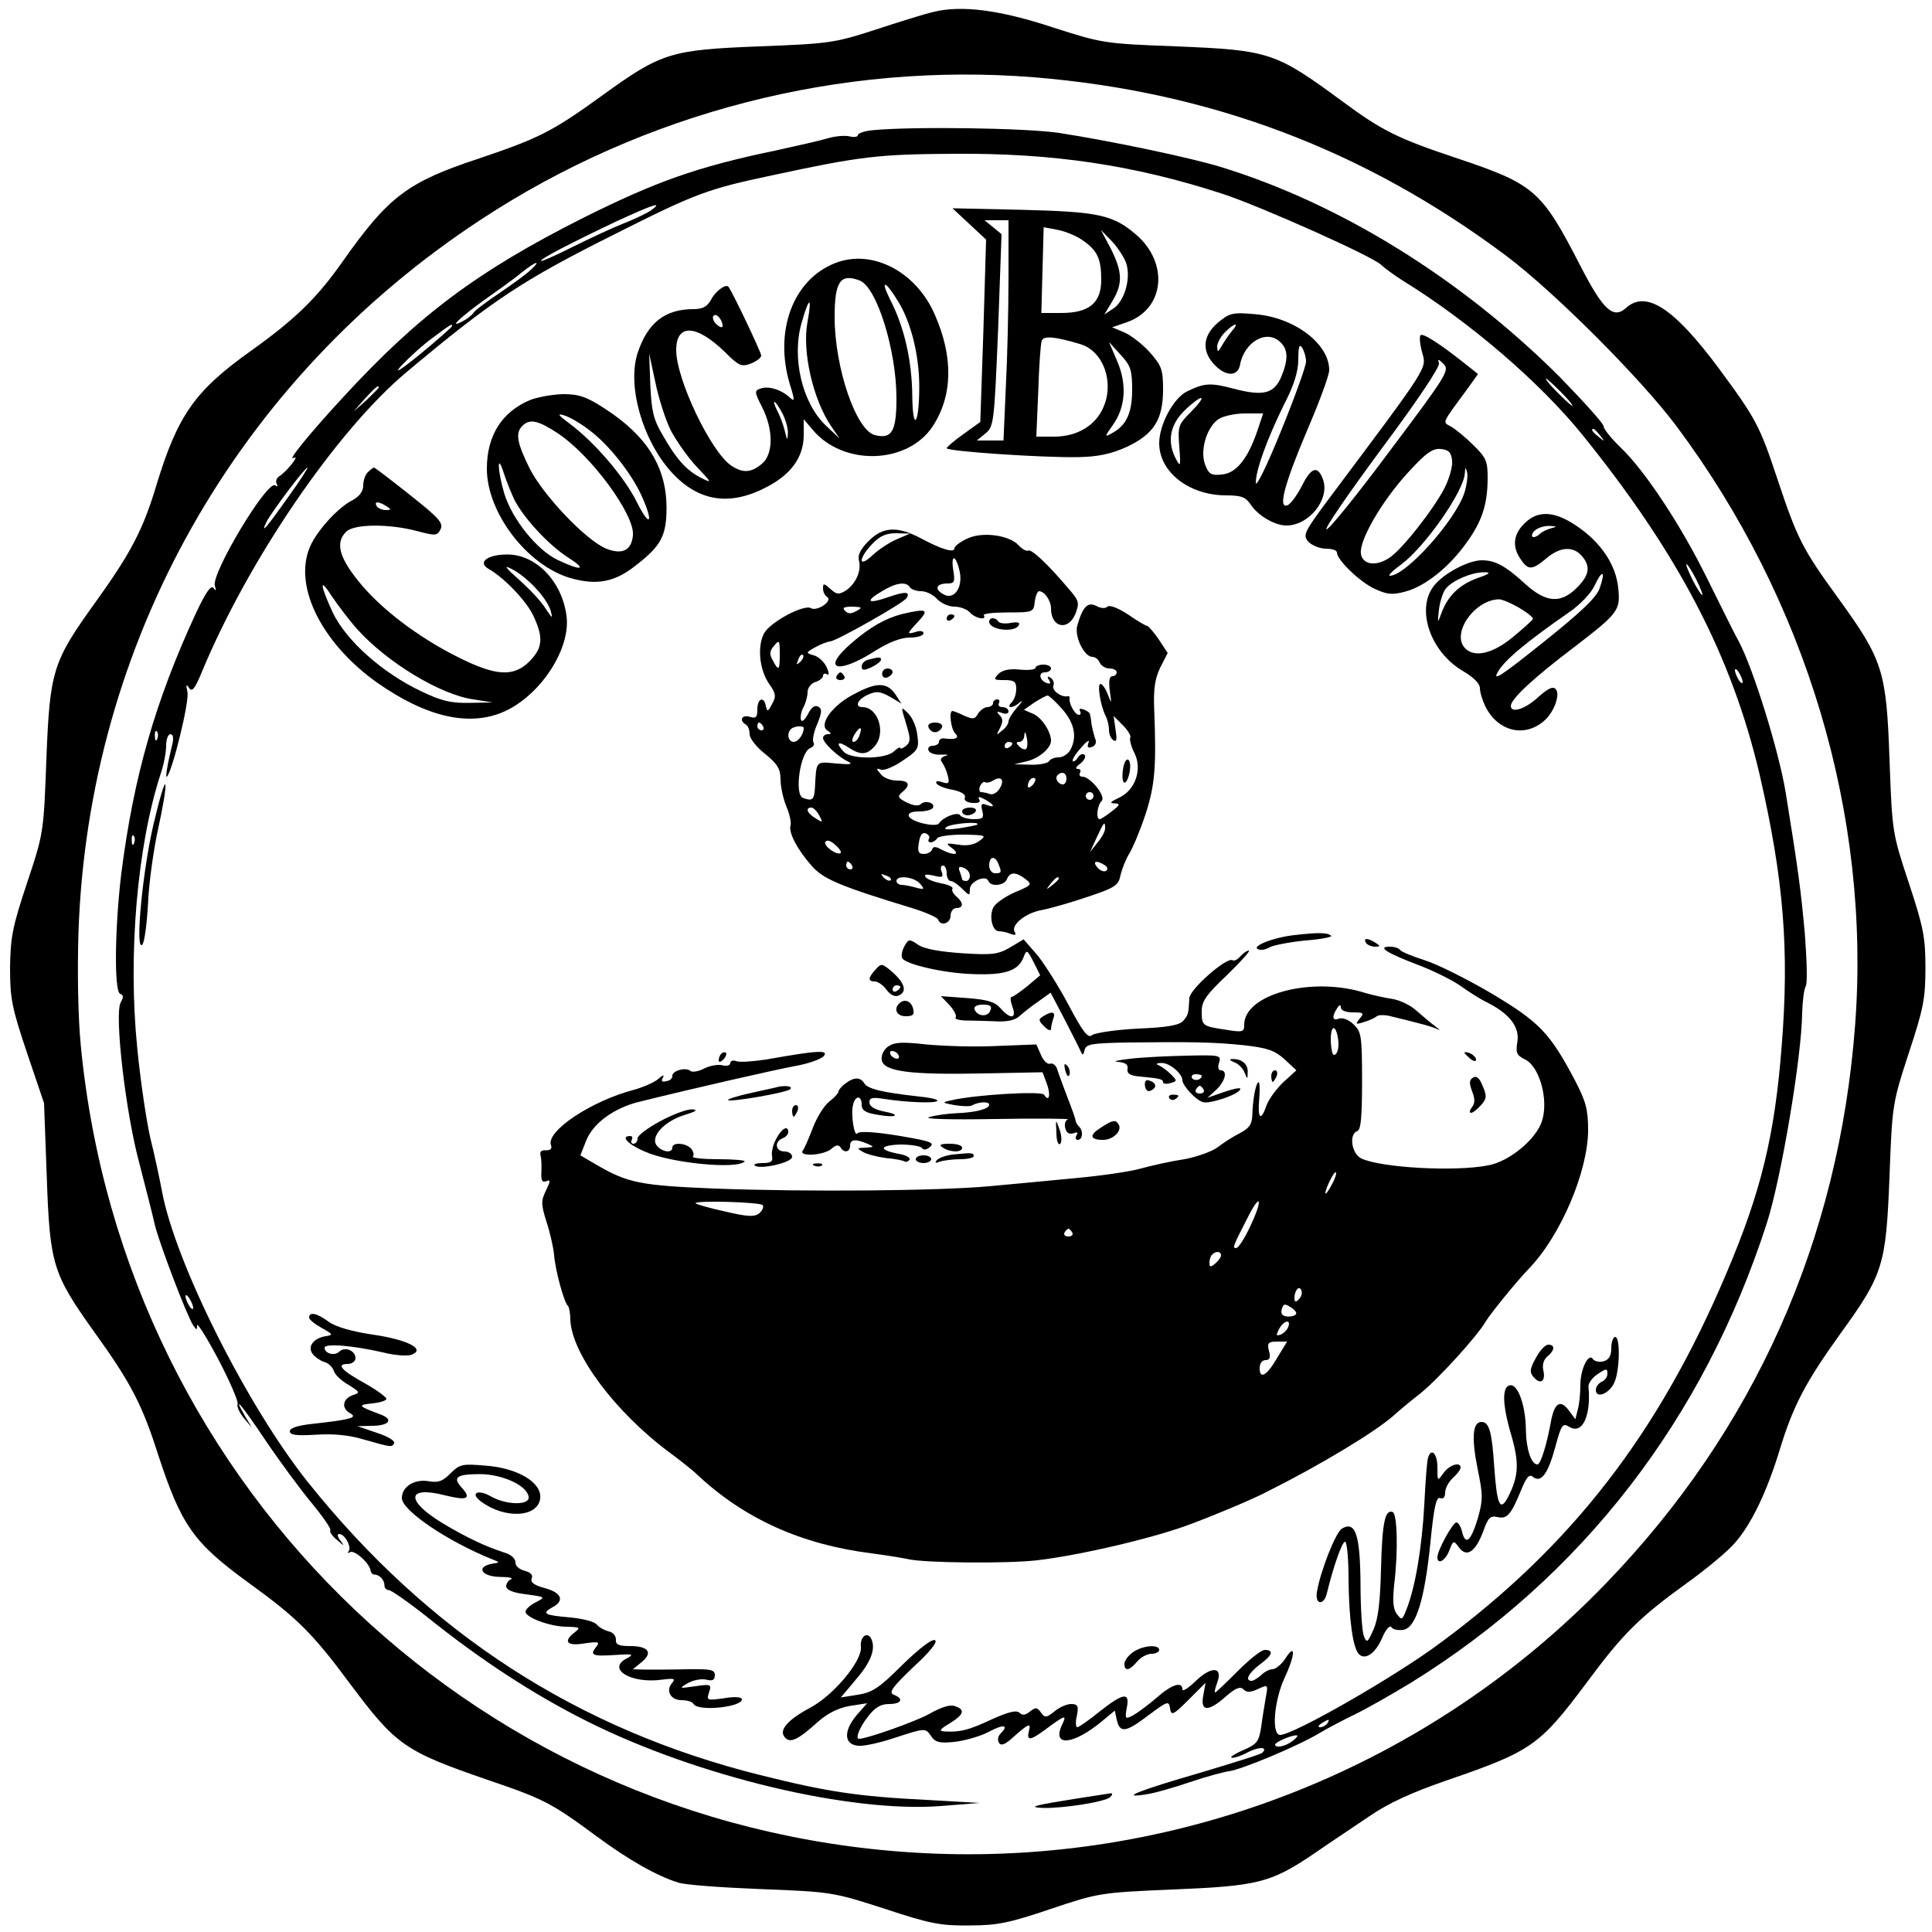 <?xml version="1.0" standalone="no"?>
<!DOCTYPE svg PUBLIC "-//W3C//DTD SVG 20010904//EN"
 "http://www.w3.org/TR/2001/REC-SVG-20010904/DTD/svg10.dtd">
<svg version="1.0" xmlns="http://www.w3.org/2000/svg"
 width="500pt" height="500pt" viewBox="0 0 500 500"
 preserveAspectRatio="xMidYMid meet">
<g transform="translate(0,500) scale(0.1,-0.1)"
fill="#000000" stroke="none">
<path d="M2415 4969 c-22 -5 -89 -26 -150 -46 -105 -34 -118 -36 -300 -43
-229 -9 -253 -16 -405 -126 -131 -95 -166 -112 -320 -164 -185 -61 -234 -98
-352 -265 -68 -97 -125 -152 -240 -234 -143 -102 -188 -165 -243 -346 -35
-117 -67 -177 -159 -305 -110 -153 -117 -176 -126 -405 -7 -189 -7 -191 -50
-320 -38 -114 -43 -141 -44 -220 0 -80 5 -104 44 -220 l44 -130 7 -190 c8
-229 15 -251 125 -405 92 -128 122 -185 163 -314 60 -183 91 -228 234 -332
126 -91 166 -131 261 -259 121 -162 142 -177 360 -252 144 -49 163 -59 281
-146 81 -60 155 -102 210 -119 16 -6 113 -13 215 -17 182 -7 187 -8 320 -51
118 -39 145 -44 220 -43 72 0 104 7 210 43 123 41 127 42 315 50 219 9 253 17
363 91 39 27 105 71 145 98 51 35 110 62 203 94 218 75 239 90 360 252 95 128
135 168 261 259 50 36 105 82 122 102 43 48 83 132 116 239 35 116 67 177 159
305 110 152 117 176 126 405 7 188 8 191 50 320 38 115 43 141 43 220 0 79 -5
105 -43 220 -43 130 -43 131 -50 320 -8 229 -17 257 -132 416 -93 128 -106
153 -158 309 -46 139 -56 157 -152 287 -116 156 -188 203 -240 156 -33 -30
-60 -4 -118 109 -101 196 -118 211 -321 279 -150 50 -193 71 -294 146 -174
128 -189 133 -430 143 -187 7 -192 8 -320 49 -139 46 -238 58 -310 40z m261
-169 c455 -37 856 -188 1222 -462 124 -93 347 -316 440 -440 337 -451 504
-1008 463 -1551 -42 -557 -261 -1048 -646 -1446 -454 -470 -1088 -724 -1740
-698 -1158 47 -2095 935 -2206 2092 -7 71 -9 190 -6 290 25 752 410 1433 1042
1847 423 278 930 408 1431 368z"/>
<path d="M2258 4663 c-21 -2 -38 -8 -38 -13 0 -4 -9 -6 -21 -3 -11 3 -37 1
-57 -5 -20 -6 -82 -20 -137 -32 -202 -42 -310 -81 -496 -174 -274 -138 -426
-252 -621 -464 -86 -93 -147 -168 -128 -157 18 10 -18 -36 -38 -48 -7 -5 -9
-13 -6 -19 4 -7 2 -8 -4 -4 -21 13 -166 -229 -156 -260 4 -13 3 -15 -3 -6 -7
9 -20 -10 -46 -65 -105 -227 -161 -422 -193 -673 -17 -140 -19 -307 -3 -312 9
-3 9 -9 1 -23 -16 -32 13 -285 49 -417 16 -62 34 -132 39 -155 10 -45 83 -237
100 -263 9 -13 10 -13 10 0 0 8 25 -31 55 -88 30 -57 52 -109 50 -115 -3 -7 5
-23 16 -37 l21 -25 -16 27 c-38 65 -11 33 50 -58 37 -55 91 -128 120 -163 29
-35 51 -67 49 -71 -3 -4 5 -16 18 -26 18 -16 19 -16 8 -1 -8 10 -9 17 -3 17
15 0 33 -35 24 -45 -4 -5 -2 -5 4 -2 11 7 52 -30 53 -48 1 -5 5 -10 10 -10 13
0 26 -14 26 -28 0 -7 5 -12 11 -12 6 0 52 -32 101 -71 137 -110 275 -200 413
-269 286 -143 680 -237 915 -219 l100 8 -140 8 c-176 9 -255 21 -427 64 -474
118 -859 368 -1171 758 -158 198 -344 569 -378 754 -6 32 -19 93 -30 137 -10
44 -26 150 -34 235 -24 239 0 522 61 708 8 23 14 56 14 72 0 17 5 30 11 30 7
0 9 -10 5 -26 -12 -48 -19 -89 -14 -84 14 14 59 196 53 219 -4 19 -3 22 4 11
8 -12 15 -3 33 40 119 288 348 624 529 776 223 187 300 238 540 358 210 106
241 117 406 152 228 49 274 55 473 56 255 2 464 -29 692 -103 99 -32 396 -165
413 -185 6 -6 30 -24 55 -40 172 -106 354 -262 465 -399 249 -308 387 -573
459 -880 62 -270 77 -451 57 -702 -18 -233 -54 -379 -143 -588 -175 -414 -400
-705 -738 -955 -117 -88 -383 -240 -417 -240 -23 0 -16 89 12 149 28 60 28 91
1 48 -10 -15 -25 -27 -33 -27 -8 0 -21 -7 -29 -15 -9 -8 -20 -15 -25 -15 -18
0 -8 20 21 42 33 24 38 38 13 38 -9 0 -40 -25 -70 -55 -30 -30 -56 -55 -58
-55 -3 0 0 11 5 25 16 42 -15 44 -56 4 -19 -18 -34 -28 -34 -21 0 22 -29 12
-67 -22 -21 -18 -48 -38 -60 -45 -21 -11 -22 -10 -17 19 9 42 -9 39 -71 -10
-27 -22 -53 -40 -57 -40 -4 0 -5 14 -1 30 5 25 2 30 -15 30 -11 0 -30 -8 -43
-19 -21 -17 -25 -17 -35 -3 -10 14 -14 14 -28 3 -12 -10 -20 -11 -27 -4 -8 8
-29 3 -73 -17 -60 -28 -81 -33 -121 -31 -16 1 -14 5 13 21 37 23 41 36 12 45
-12 4 -36 -4 -64 -20 -33 -19 -162 -65 -183 -65 -10 0 1 29 23 57 18 24 33 33
55 33 32 0 39 14 12 24 -14 6 -4 19 50 71 44 40 64 66 57 70 -7 5 -41 -21 -84
-63 -60 -60 -78 -72 -116 -78 l-44 -7 37 44 c40 46 53 79 43 105 -9 24 -31 10
-28 -18 4 -36 -71 -126 -132 -158 -58 -31 -81 -58 -65 -76 14 -17 35 -6 87 41
24 21 52 35 81 40 l45 7 -28 -32 c-33 -40 -32 -74 4 -78 14 -2 59 8 100 22 74
24 75 24 89 4 11 -17 22 -20 61 -16 26 3 66 14 89 26 39 21 53 18 30 -5 -6 -6
-8 -16 -4 -23 5 -8 13 -6 29 7 48 43 55 46 49 24 -7 -27 3 -26 41 2 54 40 58
41 44 12 -26 -57 31 -51 107 13 l30 25 5 -23 c8 -36 23 -34 81 10 51 38 54 39
57 19 3 -20 8 -18 48 22 l44 44 -6 -33 c-8 -42 13 -43 59 -2 25 22 37 26 45
18 9 -9 18 -8 38 1 26 12 26 11 20 -21 -3 -18 -9 -53 -12 -77 -6 -39 -11 -45
-48 -61 -23 -10 -35 -19 -28 -19 7 -1 27 6 43 15 28 14 51 13 36 -2 -3 -4 -75
-26 -158 -51 -159 -46 -216 -68 -144 -57 22 3 74 18 115 32 41 14 86 26 100
28 33 4 183 67 235 99 22 13 64 35 93 49 29 14 94 51 145 82 440 273 756 680
920 1190 37 116 90 430 91 544 1 30 5 61 9 67 5 7 3 68 -2 135 -10 112 -17
165 -50 369 -18 107 -83 317 -121 389 -11 19 -46 91 -80 159 -69 141 -163 283
-226 343 -24 23 -44 48 -44 55 0 7 -51 63 -112 126 -255 255 -569 450 -879
545 -78 24 -283 67 -418 88 -87 13 -383 17 -483 7z m-574 -208 c-12 -8 -44
-23 -72 -34 -28 -11 -88 -39 -132 -61 -44 -22 -80 -38 -80 -35 0 6 75 45 195
102 93 43 125 54 89 28z m-310 -153 c-10 -10 -47 -37 -81 -60 -34 -23 -65 -46
-68 -52 -3 -5 -15 -15 -27 -21 -41 -22 -7 10 60 58 37 26 80 57 95 70 34 27
49 31 21 5z m-204 -146 c0 -2 -37 -35 -82 -72 -54 -44 -71 -54 -48 -29 19 20
55 53 80 71 47 35 50 37 50 30z m2870 -171 c19 -19 32 -35 29 -35 -3 0 -20 16
-39 35 -19 19 -32 35 -29 35 3 0 20 -16 39 -35z m-3060 12 c0 -2 -15 -16 -32
-33 l-33 -29 29 33 c28 30 36 37 36 29z m3161 -124 c13 -16 12 -17 -3 -4 -17
13 -22 21 -14 21 2 0 10 -8 17 -17z m-3392 -155 c-58 -82 -77 -105 -59 -68 15
28 99 140 106 140 2 0 -19 -33 -47 -72z m3641 -218 c11 -22 18 -40 15 -40 -2
0 -14 18 -25 40 -11 22 -18 40 -15 40 2 0 14 -18 25 -40z m120 -265 c0 -5 -5
-3 -10 5 -5 8 -10 20 -10 25 0 6 5 3 10 -5 5 -8 10 -19 10 -25z m-4103 -147
c-3 -8 -6 -5 -6 6 -1 11 2 17 5 13 3 -3 4 -12 1 -19z m-60 -270 c-3 -8 -6 -5
-6 6 -1 11 2 17 5 13 3 -3 4 -12 1 -19z m153 -1203 c0 -5 -5 -3 -10 5 -5 8
-10 20 -10 25 0 6 5 3 10 -5 5 -8 10 -19 10 -25z m2935 -1075 c-3 -5 -12 -10
-18 -10 -7 0 -6 4 3 10 19 12 23 12 15 0z m-89 -45 c-19 -15 -46 -20 -46 -10
0 6 40 24 55 24 6 0 1 -6 -9 -14z"/>
<path d="M2509 4420 l43 -40 -7 -236 -8 -236 -43 -31 c-24 -17 -44 -34 -44
-37 0 -8 250 -25 342 -23 49 1 83 8 123 26 71 33 95 71 95 149 0 52 -4 62 -35
97 -19 21 -49 44 -66 51 l-31 13 38 13 c98 34 110 153 24 227 -60 51 -96 59
-295 64 l-180 4 44 -41z m101 -138 c0 -82 -3 -210 -7 -285 l-6 -137 -35 0 -34
0 22 18 c22 18 23 27 33 267 l9 249 -22 18 -22 18 31 0 31 0 0 -148z m192 96
c38 -26 48 -48 48 -102 0 -60 -31 -86 -104 -86 l-51 0 3 111 3 111 37 -7 c20
-4 49 -16 64 -27z m114 -64 c10 -39 -7 -94 -34 -112 l-24 -16 21 35 c27 45 26
75 -4 135 l-26 49 31 -32 c16 -18 33 -45 36 -59z m-119 -205 c58 -18 87 -97
59 -162 -20 -48 -68 -77 -128 -77 l-46 0 5 118 c2 64 6 123 9 130 4 14 35 11
101 -9z m133 -117 c0 -61 -15 -93 -52 -113 -20 -11 -20 -10 2 21 33 46 37 106
11 166 l-21 49 30 -33 c26 -28 30 -40 30 -90z"/>
<path d="M2161 4319 c-109 -43 -158 -176 -117 -313 14 -45 13 -47 -2 -33 -23
20 -55 29 -75 21 -15 -5 -14 -10 5 -47 30 -59 30 -123 -1 -148 -28 -23 -49
-24 -80 -3 -53 38 -141 223 -141 298 0 69 52 67 126 -5 36 -36 43 -39 67 -30
15 6 27 15 27 21 0 8 -76 168 -85 178 -7 8 -34 -12 -45 -34 -10 -18 -22 -24
-45 -24 -74 0 -119 -35 -145 -114 -27 -84 12 -223 86 -306 69 -77 150 -91 245
-42 66 33 99 79 99 136 l0 41 23 -27 c79 -95 246 -90 311 9 51 78 54 177 6
287 -48 113 -163 173 -259 135z m64 -45 c44 -17 95 -180 95 -305 0 -86 -12
-106 -56 -95 -49 13 -104 175 -104 306 0 92 15 113 65 94z m110 -73 c29 -58
45 -136 44 -209 -1 -94 -17 -109 -18 -17 -1 93 -21 179 -57 249 -16 33 -19 45
-8 36 8 -8 26 -34 39 -59z m-245 -33 c-15 -76 14 -202 61 -271 l22 -32 -36 34
c-61 58 -89 176 -62 267 19 67 27 68 15 2z m-220 -12 c0 -5 -7 -3 -15 4 -8 7
-12 17 -9 22 7 10 24 -9 24 -26z m-134 -270 c15 -28 45 -71 68 -95 39 -41 39
-42 11 -28 -38 19 -65 49 -100 111 -24 40 -29 63 -32 130 l-3 81 16 -74 c8
-40 26 -97 40 -125z m289 44 c8 -16 15 -39 14 -52 -1 -19 -2 -18 -8 7 -4 17
-13 40 -20 53 -6 12 -9 22 -7 22 3 0 12 -13 21 -30z"/>
<path d="M3152 4165 c-40 -34 -43 -75 -7 -111 29 -29 58 -28 64 1 11 61 70 94
105 59 20 -19 20 -45 2 -89 -19 -44 -46 -51 -123 -31 -60 16 -76 15 -121 -7
-35 -17 -72 -86 -72 -134 0 -74 76 -134 171 -135 42 0 52 -4 66 -24 18 -28 62
-54 92 -54 59 0 113 68 95 119 -14 38 -31 32 -56 -19 -13 -24 -29 -46 -37 -48
-24 -8 -6 58 53 197 31 72 56 140 56 153 0 69 -91 137 -193 145 -57 5 -65 3
-95 -22z m36 -22 c-8 -10 -20 -27 -26 -38 -10 -17 -11 -18 -12 -2 0 9 9 26 20
37 25 25 39 27 18 3z m192 -79 c0 -11 -29 -92 -65 -180 -36 -89 -65 -148 -65
-133 0 33 30 115 74 204 25 48 36 84 36 115 0 33 3 41 10 30 5 -8 10 -24 10
-36z m-297 -129 c-34 -34 -35 -38 -31 -91 4 -50 3 -54 -8 -33 -24 44 -17 88
20 125 19 19 39 34 44 34 6 0 -6 -16 -25 -35z m171 -50 c-25 -73 -55 -110 -92
-113 -27 -3 -34 1 -43 25 -14 36 3 96 34 118 12 8 42 15 69 15 l47 0 -15 -45z"/>
<path d="M3676 4132 c-3 -5 -1 -25 5 -46 11 -40 17 -31 -233 -365 -74 -99 -77
-105 -62 -123 10 -10 30 -18 46 -18 15 0 28 -4 28 -10 0 -19 60 -77 98 -94 32
-15 46 -16 79 -7 52 14 114 64 158 126 41 56 55 101 55 169 0 43 -4 52 -38 85
-20 20 -46 41 -57 47 -22 13 -27 3 48 105 l22 31 -30 24 c-68 54 -114 84 -119
76z m-77 -296 c-84 -113 -159 -206 -166 -206 -7 0 57 93 142 208 94 126 152
213 149 222 -4 12 -1 11 12 -2 16 -16 8 -29 -137 -222z m159 -28 c2 -14 -7
-46 -19 -70 -28 -55 -111 -161 -144 -182 -35 -23 -69 -17 -73 11 -5 34 54 136
121 209 48 53 65 64 86 62 20 -2 27 -9 29 -30z m32 -83 c-24 -73 -152 -215
-193 -215 -6 0 7 13 29 29 62 46 162 189 165 236 1 17 2 17 6 2 2 -9 -1 -33
-7 -52z"/>
<path d="M1370 3964 c-72 -31 -110 -92 -110 -177 0 -114 104 -250 216 -283 67
-19 113 -11 166 30 69 53 83 78 83 154 -1 104 -51 184 -159 254 -49 32 -68 38
-110 38 -28 -1 -67 -8 -86 -16z m155 -77 c50 -37 109 -112 135 -169 32 -70 23
-87 -11 -19 -33 67 -111 157 -174 204 -31 23 -34 28 -15 22 14 -4 43 -21 65
-38z m-82 -8 c88 -58 201 -213 195 -265 -4 -39 -28 -50 -69 -34 -53 22 -162
137 -198 207 -33 67 -38 92 -19 111 19 19 41 14 91 -19z m-111 -174 c26 -49
89 -116 137 -147 52 -33 37 -37 -26 -7 -54 26 -118 106 -138 172 -18 61 -19
109 -1 52 7 -22 20 -53 28 -70z"/>
<path d="M952 3778 c-7 -7 -12 -22 -12 -35 0 -14 -10 -28 -27 -37 -36 -18 -86
-72 -107 -113 -51 -101 21 -253 169 -359 128 -90 240 -116 331 -75 94 43 172
163 160 248 -12 89 -79 158 -153 158 -51 0 -78 -20 -49 -37 41 -23 100 -85
117 -123 26 -56 23 -82 -10 -116 -42 -42 -88 -39 -187 11 -104 52 -203 128
-258 198 -49 61 -58 99 -30 126 20 20 109 21 182 2 49 -13 53 -13 62 4 8 16
-3 29 -79 89 -49 39 -91 71 -93 71 -2 0 -9 -5 -16 -12z m48 -88 c13 -8 13 -10
-2 -10 -9 0 -20 5 -23 10 -8 13 5 13 25 0z m386 -212 c18 -18 35 -44 39 -58 6
-22 5 -22 -13 5 -10 17 -41 50 -68 74 -37 33 -42 40 -19 28 17 -8 44 -30 61
-49z m-460 -108 c77 -85 214 -168 299 -180 l50 -8 -60 -1 c-48 -1 -73 5 -125
30 -101 48 -194 131 -229 204 -33 72 -35 93 -3 43 17 -25 47 -65 68 -88z"/>
<path d="M3945 3645 c-29 -28 -32 -61 -9 -93 19 -28 29 -28 66 3 35 30 69 32
91 7 24 -27 21 -50 -12 -83 -42 -42 -80 -39 -134 10 -51 47 -78 61 -112 61
-35 0 -99 -34 -124 -66 -47 -60 -10 -170 74 -220 29 -17 45 -33 45 -45 0 -11
7 -33 15 -49 34 -66 106 -80 156 -31 29 30 40 81 17 81 -7 0 -23 -11 -37 -24
-33 -31 -71 -43 -71 -23 0 18 59 73 165 153 113 87 119 94 113 152 -6 60 -44
118 -108 161 -57 39 -101 41 -135 6z m70 -12 c-11 -3 -24 -9 -29 -14 -16 -15
-29 -10 -16 6 7 8 24 14 39 14 20 -1 22 -2 6 -6z m-191 -129 c-47 -17 -76 -45
-93 -89 -11 -30 -11 -30 -7 8 3 22 11 46 18 54 17 21 67 42 98 42 20 0 16 -4
-16 -15z m316 -26 c-8 -24 -47 -61 -147 -141 -110 -88 -132 -102 -116 -75 18
31 75 78 186 155 26 18 55 48 64 68 20 43 29 38 13 -7z m-210 -50 c22 -13 39
-26 37 -30 -1 -3 -24 -24 -52 -47 -51 -42 -98 -54 -123 -29 -37 37 22 124 86
127 7 1 31 -9 52 -21z"/>
<path d="M2248 3600 c-21 -21 -29 -37 -25 -51 7 -27 -9 -61 -35 -78 -17 -10
-23 -10 -39 5 -17 15 -19 15 -19 1 0 -9 5 -19 11 -22 6 -5 3 -13 -10 -22 -12
-8 -26 -11 -32 -7 -18 11 -104 -35 -121 -64 -19 -34 -13 -97 14 -134 16 -23
17 -31 6 -50 -10 -20 -13 -21 -16 -5 -5 26 -22 20 -22 -9 0 -21 -4 -24 -20
-19 -20 6 -28 -9 -10 -20 6 -3 10 -15 10 -25 0 -11 18 -34 40 -51 32 -26 40
-39 40 -66 0 -19 7 -50 15 -70 9 -20 13 -43 11 -49 -6 -17 16 -61 54 -104 30
-35 73 -53 260 -110 36 -11 67 -25 68 -30 6 -18 32 -10 32 10 0 11 7 20 15 20
19 0 19 14 0 30 -8 7 -13 16 -10 20 3 4 -11 11 -30 14 -19 4 -37 11 -40 17 -4
6 3 7 21 3 23 -6 26 -4 21 10 -4 9 -2 16 3 16 6 0 10 -9 10 -20 0 -11 5 -20
10 -20 6 0 19 -9 30 -20 19 -19 20 -19 20 -1 0 20 42 38 48 21 6 -16 42 -12
48 5 8 19 23 19 48 0 18 -14 16 -16 -27 -34 -25 -11 -50 -28 -56 -39 -12 -23
-3 -62 14 -62 8 0 21 -3 31 -7 11 -4 15 -3 10 5 -11 18 29 50 71 57 21 4 74
19 118 34 72 24 80 30 85 57 4 16 14 41 22 54 9 14 28 59 42 101 25 76 29 124
23 274 -2 53 2 79 16 108 l19 37 -23 35 c-13 19 -27 35 -30 35 -3 0 -26 13
-50 30 -26 17 -48 25 -53 20 -5 -5 -17 -5 -29 2 -22 11 -35 -2 -49 -51 -8 -28
18 -81 39 -81 8 0 16 -7 19 -15 4 -8 15 -15 25 -15 10 0 19 -4 19 -10 0 -5 -5
-10 -11 -10 -8 0 -10 -13 -7 -37 5 -36 5 -36 -5 -10 -6 15 -14 27 -19 27 -9 0
0 -56 13 -82 5 -9 9 -26 9 -37 0 -11 5 -23 12 -27 8 -5 9 3 5 28 l-5 35 24
-24 c13 -13 22 -28 19 -32 -2 -5 2 -23 11 -40 21 -42 2 -97 -41 -116 -21 -10
-25 -14 -11 -14 16 -1 15 -4 -7 -21 -14 -11 -28 -20 -31 -20 -10 0 -7 35 5 47
12 12 -29 63 -50 63 -7 0 -9 5 -6 10 3 6 1 10 -6 10 -7 0 -4 6 7 14 10 8 15
18 11 22 -4 5 -12 2 -17 -6 -5 -8 -11 -12 -14 -10 -2 3 7 19 22 35 14 17 23
22 19 13 -4 -12 -2 -15 9 -11 9 3 13 12 8 22 -3 9 -7 25 -9 36 -1 11 -3 23 -4
26 0 4 -8 10 -17 13 -8 3 -12 2 -9 -4 3 -6 2 -10 -3 -10 -10 0 -26 29 -24 43
1 4 -1 6 -5 5 -17 -3 -41 15 -37 27 3 7 0 16 -7 21 -8 5 -10 3 -4 -6 5 -8 3
-11 -5 -8 -20 6 -24 28 -6 28 9 0 16 5 16 10 0 6 -9 10 -20 10 -11 0 -20 -4
-20 -8 0 -5 -18 -7 -40 -5 -28 3 -45 -1 -56 -11 -14 -15 -12 -16 15 -16 26 0
31 -4 31 -23 0 -13 -5 -28 -12 -35 -16 -16 4 -16 22 1 8 6 5 0 -8 -14 -12 -14
-22 -30 -22 -36 0 -6 -7 -17 -17 -24 -15 -13 -15 -12 -5 7 8 16 8 24 -1 33 -9
10 -8 11 6 6 10 -4 17 -2 17 4 0 6 -7 11 -16 11 -8 0 -12 5 -9 10 3 6 1 10 -4
10 -6 0 -11 -4 -11 -10 0 -5 -7 -10 -15 -10 -7 0 -18 -8 -24 -17 -8 -15 -13
-15 -36 -5 -14 7 -28 12 -30 12 -10 0 -4 -47 7 -58 12 -12 2 -17 -29 -13 -7 1
-13 -3 -13 -9 0 -5 -7 -10 -16 -10 -9 0 -14 -6 -11 -12 2 -7 17 -12 33 -11 16
1 21 -1 11 -3 -12 -4 -15 -10 -9 -17 5 -7 12 -22 15 -35 5 -19 2 -22 -15 -16
-13 4 -18 2 -14 -4 3 -5 22 -13 42 -16 22 -5 34 -12 31 -20 -3 -7 5 -13 20
-14 15 -1 22 2 17 9 -4 8 0 8 15 0 25 -14 28 -23 4 -14 -13 5 -15 2 -11 -15 5
-19 2 -22 -22 -22 -16 0 -32 5 -35 10 -6 10 -44 -4 -55 -21 -8 -11 -73 4 -78
19 -2 8 7 12 27 12 16 0 32 4 35 9 8 13 -20 21 -31 10 -6 -6 -19 -4 -36 4 -24
12 -25 16 -12 27 23 19 18 30 -14 30 -16 0 -35 7 -42 17 -12 14 -12 16 1 11 8
-3 34 8 57 24 39 26 42 31 37 66 -2 20 -13 46 -24 56 -19 19 -19 19 -5 -27 12
-39 12 -47 -1 -58 -8 -6 -14 -8 -14 -5 0 4 -7 0 -16 -8 -20 -21 -110 -22 -130
-2 -22 23 -16 30 11 12 32 -21 48 -20 68 2 31 34 10 102 -31 102 -21 0 -13 20
14 32 22 10 31 9 57 -5 l30 -18 -15 23 c-22 33 -49 33 -107 2 -57 -29 -94 -80
-69 -95 10 -7 10 -9 1 -9 -7 0 -13 -4 -13 -10 0 -12 39 -49 65 -61 14 -7 5 -8
-30 -5 -55 5 -52 9 -56 -64 -2 -30 -7 -34 -31 -25 -23 9 -7 119 19 129 8 3 12
10 8 15 -3 6 1 27 10 47 12 30 13 39 3 45 -9 5 -18 -1 -27 -19 -8 -15 -16 -22
-18 -15 -2 7 0 21 6 32 6 11 11 29 11 40 0 11 9 22 20 26 11 3 20 11 20 16 0
6 5 7 10 4 6 -4 6 4 -1 19 -6 13 -21 27 -33 30 -21 6 -21 7 4 21 14 8 31 14
38 15 15 0 190 99 198 112 11 17 -3 18 -46 3 -54 -19 -63 -12 -19 14 37 23 64
27 74 11 3 -5 16 -10 29 -10 13 0 31 -9 41 -20 10 -11 30 -20 45 -20 15 0 33
-7 40 -15 13 -15 45 -22 36 -7 -2 4 26 7 62 7 66 0 67 1 70 28 2 15 7 27 11
27 14 0 31 -24 31 -45 0 -49 44 -59 63 -14 11 29 10 34 -18 66 -54 64 -96 103
-104 98 -5 -2 -16 4 -25 14 -25 27 -97 36 -135 16 -17 -8 -31 -19 -31 -24 0
-13 -35 -2 -87 26 -61 32 -98 30 -135 -7z m72 4 c-19 -8 -47 -27 -62 -41 -37
-35 -37 -9 -1 29 20 21 36 28 62 28 l36 -1 -35 -15z m164 -85 c8 -42 -17 -74
-44 -56 -23 13 -16 27 12 27 18 0 20 4 15 35 -7 44 8 38 17 -6z m-267 -100
c-14 -8 -22 -8 -30 0 -8 8 -3 11 19 11 25 -1 27 -2 11 -11z m-199 -114 c0 -40
-3 -43 -18 -14 -9 15 -8 24 1 35 16 20 17 19 17 -21z m53 -18 c-10 -9 -11 -8
-5 6 3 10 9 15 12 12 3 -3 0 -11 -7 -18z m678 -122 c32 -37 39 -72 21 -106 -6
-10 -19 -19 -30 -19 -10 0 -22 -4 -25 -10 -3 -5 -25 -10 -48 -9 l-42 1 33 8
c30 7 61 33 62 52 1 22 -23 60 -45 70 l-25 11 27 19 c16 10 31 18 34 18 4 0
21 -16 38 -35z m-774 -45 c3 -5 1 -10 -4 -10 -6 0 -11 5 -11 10 0 6 2 10 4 10
3 0 8 -4 11 -10z m105 -4 c0 -16 -14 -36 -26 -36 -14 0 -19 22 -7 33 7 8 33
10 33 3z m144 -20 c-3 -9 -10 -16 -15 -16 -5 0 -4 9 3 20 14 22 21 20 12 -4z
m432 -34 c-4 -3 -12 0 -18 6 -9 9 -9 12 0 12 7 0 13 8 13 18 1 10 3 8 6 -6 3
-13 2 -26 -1 -30z m-36 14 c0 -3 -4 -8 -10 -11 -5 -3 -10 -1 -10 4 0 6 5 11
10 11 6 0 10 -2 10 -4z m140 -91 c0 -8 -4 -15 -9 -15 -13 0 -22 16 -14 24 11
11 23 6 23 -9z m-173 -26 c-6 -10 -18 -17 -25 -14 -8 3 -18 5 -23 5 -4 0 -6 7
-3 15 4 8 9 13 13 11 4 -3 13 -1 21 4 21 13 31 2 17 -21z m85 9 c-7 -7 -12 -8
-12 -2 0 6 3 14 7 17 3 4 9 5 12 2 2 -3 -1 -11 -7 -17z m158 -28 c0 -5 -4 -10
-10 -10 -5 0 -10 5 -10 10 0 6 5 10 10 10 6 0 10 -4 10 -10z m-710 -50 c10
-19 10 -20 -9 -8 -22 13 -28 28 -11 28 5 0 14 -9 20 -20z m409 -24 c-2 -2 -24
-6 -49 -10 -31 -4 -40 -3 -30 4 13 9 89 15 79 6z m331 -10 c0 -8 -9 -24 -20
-37 l-19 -24 17 37 c19 41 22 45 22 24z m-456 -27 c-3 -5 -1 -9 5 -9 5 0 13 5
16 10 3 6 34 10 68 10 58 -1 61 -2 42 -16 -13 -10 -32 -14 -55 -10 -32 5 -34
4 -16 -9 23 -18 4 -20 -27 -4 -16 9 -22 9 -25 0 -2 -6 -12 -11 -21 -11 -14 0
-17 6 -13 29 3 20 9 28 18 24 8 -3 11 -9 8 -14z m-228 -36 c-8 -9 -46 18 -40
28 4 6 13 4 25 -7 11 -9 17 -19 15 -21z m408 -29 c9 -22 8 -24 -9 -24 -8 0
-15 9 -15 20 0 24 15 27 24 4z m-379 -4 c3 -5 1 -10 -4 -10 -6 0 -11 5 -11 10
0 6 2 10 4 10 3 0 8 -4 11 -10z m654 1 c8 -5 9 -11 3 -15 -5 -3 -15 1 -22 9
-14 16 -3 20 19 6z m-349 -27 c0 -8 -4 -14 -10 -14 -5 0 -10 2 -10 4 0 2 -3
12 -6 20 -5 12 -2 15 10 10 9 -3 16 -12 16 -20z m-205 -12 c-3 -3 -11 0 -18 7
-9 10 -8 11 6 5 10 -3 15 -9 12 -12z m76 -9 c13 -15 11 -16 -11 -10 -14 4 -31
7 -37 7 -7 0 -13 5 -13 10 0 16 46 11 61 -7z m359 13 c0 -2 -8 -10 -17 -17
-16 -13 -17 -12 -4 4 13 16 21 21 21 13z"/>
<path d="M2335 3411 c-43 -11 -84 -34 -132 -76 -80 -69 -35 -82 64 -18 34 21
64 33 88 33 19 0 35 5 35 11 0 6 -9 8 -22 3 -21 -6 -21 -4 6 25 32 34 26 37
-39 22z"/>
<path d="M2450 3399 c0 -5 5 -7 10 -4 6 3 10 8 10 11 0 2 -4 4 -10 4 -5 0 -10
-5 -10 -11z"/>
<path d="M2560 3391 c0 -21 64 -29 76 -10 5 8 -1 10 -20 7 -14 -3 -29 -1 -32
3 -7 12 -24 12 -24 0z"/>
<path d="M2248 3293 c-10 -2 -18 -10 -18 -18 0 -10 5 -11 25 -2 14 7 25 15 25
20 0 7 -4 7 -32 0z"/>
<path d="M2283 3256 c0 -8 6 -12 14 -9 7 3 13 9 13 14 0 5 -6 9 -13 9 -8 0
-14 -6 -14 -14z"/>
<path d="M2165 3250 c-3 -5 1 -10 10 -10 9 0 13 5 10 10 -3 6 -8 10 -10 10 -2
0 -7 -4 -10 -10z"/>
<path d="M2403 3118 c2 -7 10 -13 17 -13 7 0 15 6 18 13 2 7 -5 12 -18 12 -13
0 -20 -5 -17 -12z"/>
<path d="M2907 3013 c-7 -39 5 -54 15 -18 4 16 4 33 -1 38 -5 5 -11 -4 -14
-20z"/>
<path d="M398 2870 c-29 -122 -49 -333 -30 -315 6 6 12 53 15 105 2 52 14 139
26 194 12 54 21 106 19 115 -2 9 -15 -36 -30 -99z"/>
<path d="M2490 2900 c0 -5 6 -10 14 -10 8 0 18 5 21 10 3 6 -3 10 -14 10 -12
0 -21 -4 -21 -10z"/>
<path d="M3350 2580 c-55 -6 -115 -30 -93 -37 7 -3 20 0 30 6 10 5 51 13 91
17 40 3 70 9 67 12 -8 9 -34 9 -95 2z"/>
<path d="M2340 2550 c-6 -11 -8 -25 -5 -30 10 -16 109 -39 185 -41 82 -3 116
9 129 44 8 20 9 20 26 -13 l17 -34 -33 -28 c-19 -15 -37 -28 -41 -28 -4 0 -3
-11 2 -25 12 -32 -5 -34 -31 -4 -14 16 -33 22 -86 26 l-68 5 23 -24 c12 -14
19 -28 15 -31 -3 -4 7 -7 23 -8 16 0 51 -1 77 -2 32 -2 53 2 65 13 9 8 31 26
49 38 l32 23 33 -63 c18 -35 37 -72 42 -83 8 -18 9 -18 13 -2 4 15 18 17 106
19 172 2 229 1 306 -7 61 -7 79 -13 105 -36 l31 -29 -33 -30 c-18 -17 -38 -44
-44 -60 -15 -44 -24 -36 -19 18 2 26 1 44 -3 41 -7 -7 -14 -46 -15 -85 -1 -24
-8 -34 -33 -47 -18 -9 -44 -26 -58 -37 -14 -10 -52 -24 -85 -30 -33 -5 -83
-16 -112 -24 -28 -8 -104 -19 -170 -25 -65 -6 -165 -16 -223 -21 -133 -12
-469 -15 -710 -6 -192 8 -225 14 -307 62 l-41 24 15 38 c17 44 71 84 135 100
149 37 352 83 405 93 35 6 68 18 75 26 13 16 -15 15 -149 -9 -35 -5 -70 -8
-78 -4 -8 3 -15 0 -15 -5 0 -6 -9 -9 -20 -6 -12 3 -33 -1 -47 -8 -15 -8 -32
-11 -37 -6 -13 10 -48 -1 -46 -14 0 -6 -6 -12 -16 -13 -11 -3 -14 0 -8 10 4 7
-1 6 -12 -4 -10 -9 -38 -21 -62 -28 -112 -29 -230 -108 -216 -144 3 -9 -1 -13
-13 -13 -11 1 -17 -3 -14 -13 2 -8 3 -28 2 -44 -1 -21 2 -27 13 -23 11 5 11 1
-1 -24 -13 -27 -13 -35 1 -80 9 -27 18 -66 20 -87 3 -39 26 -124 36 -132 3 -3
6 -19 6 -36 4 -88 115 -237 254 -341 30 -22 64 -49 75 -60 122 -114 269 -180
450 -203 39 -5 81 -12 95 -15 41 -10 257 -12 334 -3 112 13 308 59 401 95 69
26 159 64 195 83 136 68 277 153 326 196 12 11 43 37 70 58 47 38 148 149 169
186 12 20 80 104 112 137 82 85 153 252 153 359 0 53 -6 74 -34 128 -65 123
-92 151 -216 225 -63 37 -141 76 -173 86 -32 10 -60 22 -63 26 -3 5 -15 9 -27
9 -34 0 -9 -16 75 -48 42 -16 91 -41 110 -55 18 -13 49 -33 68 -42 57 -29 83
-63 77 -101 -5 -29 -2 -35 20 -46 37 -18 61 -103 44 -158 -14 -47 -84 -106
-140 -116 -86 -17 -278 -6 -328 18 -25 12 -33 63 -10 71 9 3 12 38 12 130 0
117 -2 127 -22 146 -12 12 -29 18 -37 15 -18 -7 -20 4 -6 26 6 10 10 11 10 3
0 -8 13 -13 31 -13 28 0 30 -2 18 -16 -12 -15 -11 -16 11 -9 14 4 29 11 33 15
5 4 23 4 40 -1 18 -4 48 -12 68 -17 20 -5 43 -12 50 -16 8 -4 4 0 -8 9 -12 9
-33 27 -48 40 -14 13 -42 27 -63 30 -20 3 -51 10 -68 15 -137 44 -314 -2 -314
-82 0 -19 -4 -20 -47 -13 -61 9 -63 10 -63 48 0 26 12 43 66 94 36 35 61 63
56 63 -5 0 -15 -7 -22 -15 -7 -8 -16 -13 -20 -10 -15 9 -110 -74 -112 -98 -2
-41 -3 -44 -16 -59 -9 -11 -41 -17 -117 -20 -58 -3 -111 -11 -119 -17 -10 -9
-23 7 -61 79 -26 49 -63 107 -81 129 l-35 40 -35 -21 c-31 -18 -46 -20 -124
-15 -57 4 -98 11 -114 22 -23 16 -25 15 -36 -5z m223 -165 c-6 -18 -34 -16
-41 3 -2 7 6 12 22 12 19 0 24 -4 19 -15z m899 -68 c5 -25 0 -47 -10 -47 -4 0
-7 16 -8 35 -1 39 11 47 18 12z m-16 -384 c-8 -15 -15 -25 -16 -21 0 12 23 58
27 54 3 -2 -2 -17 -11 -33z m-211 -108 c-14 -30 -30 -55 -36 -55 -10 0 -9 3
32 83 33 64 37 41 4 -28z m-1261 56 c3 -5 -1 -14 -9 -21 -13 -10 -30 -9 -90 5
-41 9 -75 19 -75 21 0 8 169 3 174 -5z m801 -71 c3 -5 -1 -10 -10 -10 -9 0
-13 5 -10 10 3 6 8 10 10 10 2 0 7 -4 10 -10z m385 -59 c0 -5 -7 -14 -15 -21
-12 -10 -15 -10 -15 2 0 8 3 18 7 21 9 10 23 9 23 -2z m201 -114 c-8 -8 -11
-7 -11 4 0 20 13 34 18 19 3 -7 -1 -17 -7 -23z m-7 -38 c-2 -4 -13 -7 -23 -6
-12 1 -17 7 -14 18 4 15 8 16 23 6 10 -6 17 -14 14 -18z m-20 -33 c-3 -8 -12
-17 -20 -20 -12 -4 -12 -2 -4 14 12 23 32 27 24 6z m-28 -79 c-27 -47 -46 -58
-46 -28 0 12 6 21 15 21 11 0 14 7 9 24 -5 20 -2 24 21 24 l26 0 -25 -41z"/>
<path d="M3535 2560 c3 -5 14 -10 23 -10 15 0 15 2 2 10 -20 13 -33 13 -25 0z"/>
<path d="M2266 2491 c-20 -22 -20 -31 -2 -31 8 0 22 -10 30 -21 9 -13 21 -19
30 -16 24 9 19 31 -13 60 -28 24 -30 25 -45 8z m64 -45 c0 -3 -4 -8 -10 -11
-5 -3 -10 -1 -10 4 0 6 5 11 10 11 6 0 10 -2 10 -4z"/>
<path d="M2327 2403 c-15 -15 -6 -33 17 -33 19 0 23 4 19 20 -5 20 -23 26 -36
13z"/>
<path d="M2700 2370 c-13 -8 -13 -11 3 -27 9 -9 17 -12 17 -6 0 6 3 18 6 27 7
18 -4 20 -26 6z"/>
<path d="M2299 2292 c-12 -8 -19 -23 -17 -35 4 -30 72 -39 264 -35 l152 3 11
-29 c11 -30 6 -50 -7 -29 -7 10 -180 0 -242 -15 -23 -5 -22 -6 10 -12 19 -3
40 -4 45 -1 18 10 45 11 45 2 0 -11 -35 -20 -85 -22 -22 -1 -53 -5 -70 -10
-18 -5 51 -7 170 -5 110 2 195 1 189 -1 -7 -2 -10 -12 -7 -23 3 -12 10 -16 21
-13 10 4 13 2 8 -5 -4 -7 -2 -12 3 -12 13 0 15 23 4 34 -5 4 -8 11 -9 14 -1 7
-4 17 -29 82 -7 19 -16 43 -19 53 -3 10 -12 17 -19 14 -6 -2 -17 8 -23 23
l-12 27 -103 -4 c-57 -3 -139 0 -182 4 -62 7 -82 6 -98 -5z m26 -22 c3 -5 2
-10 -4 -10 -5 0 -13 5 -16 10 -3 6 -2 10 4 10 5 0 13 -4 16 -10z"/>
<path d="M1867 2273 c-4 -3 -7 -11 -7 -17 0 -6 5 -5 12 2 6 6 9 14 7 17 -3 3
-9 2 -12 -2z"/>
<path d="M3790 2276 c0 -2 7 -9 15 -16 9 -7 15 -8 15 -2 0 5 -7 12 -15 16 -8
3 -15 4 -15 2z"/>
<path d="M2925 2260 c-33 -4 -47 -7 -32 -8 20 -2 27 -7 25 -18 -2 -12 6 -18
32 -20 53 -5 60 -7 60 -15 0 -4 9 -5 19 -2 18 5 18 6 1 23 -9 9 -24 20 -31 23
-9 3 -6 6 7 6 20 1 54 -27 54 -45 1 -14 33 -49 52 -56 17 -7 98 21 98 34 0 4
-19 0 -42 -8 l-43 -15 23 21 c23 22 30 50 11 50 -6 0 -8 9 -4 20 6 19 2 20
-82 18 -48 -1 -115 -4 -148 -8z m185 -44 c0 -11 -19 -15 -25 -6 -3 5 1 10 9
10 9 0 16 -2 16 -4z m5 -36 c3 -5 -1 -10 -10 -10 -9 0 -13 5 -10 10 3 6 8 10
10 10 2 0 7 -4 10 -10z"/>
<path d="M3194 2251 c11 -4 23 -16 27 -27 7 -18 8 -18 8 2 1 21 -17 35 -42 33
-7 0 -3 -4 7 -8z"/>
<path d="M2757 2229 c4 -13 8 -18 11 -10 2 7 -1 18 -6 23 -8 8 -9 4 -5 -13z"/>
<path d="M3290 2215 c0 -8 2 -15 4 -15 2 0 6 7 10 15 3 8 1 15 -4 15 -6 0 -10
-7 -10 -15z"/>
<path d="M3812 2211 c-10 -6 -10 -14 -2 -36 8 -20 7 -31 -1 -41 -6 -8 -7 -14
-2 -14 5 0 16 9 26 20 15 17 15 24 4 50 -8 20 -16 27 -25 21z"/>
<path d="M2188 2196 c-10 -7 -18 -17 -18 -21 0 -4 -11 -16 -24 -26 -14 -11
-32 -41 -42 -67 -10 -26 -21 -52 -26 -59 -14 -17 53 -14 74 4 11 10 18 11 23
4 9 -16 25 -13 25 4 0 17 14 18 45 5 18 -8 18 -9 -5 -10 -23 -1 -23 -2 -7 -11
10 -6 37 -13 60 -16 23 -2 44 -6 48 -9 4 -2 10 0 13 5 3 5 -10 12 -29 15 -52
10 -50 22 5 24 27 0 52 -4 56 -9 4 -6 12 -5 21 3 13 11 0 15 -83 29 -61 10
-101 12 -105 6 -8 -12 -18 51 -11 75 6 24 22 23 22 -1 0 -15 10 -21 41 -26 50
-9 64 0 14 9 -22 5 -35 13 -35 23 0 12 8 14 38 9 58 -9 133 -12 138 -5 2 4
-22 9 -54 12 -89 10 -126 19 -135 33 -10 17 -27 17 -49 0z"/>
<path d="M2963 2191 c1 -11 7 -17 14 -14 17 7 17 20 -1 26 -10 4 -14 0 -13
-12z"/>
<path d="M2005 2185 c-5 -1 -36 -8 -68 -15 -31 -7 -55 -15 -53 -17 6 -6 150
19 161 28 9 9 -18 11 -40 4z"/>
<path d="M3026 2158 c3 -5 10 -6 15 -3 13 9 11 12 -6 12 -8 0 -12 -4 -9 -9z"/>
<path d="M2050 2125 c0 -8 2 -15 4 -15 2 0 6 7 10 15 3 8 1 15 -4 15 -6 0 -10
-7 -10 -15z"/>
<path d="M1708 2098 c-32 -17 -58 -37 -58 -44 0 -8 -5 -14 -11 -14 -5 0 -7 5
-4 10 3 6 1 10 -4 10 -26 0 -7 -21 37 -40 67 -30 238 -47 259 -26 4 3 -27 6
-67 6 -40 0 -70 3 -67 7 4 3 2 12 -4 20 -13 15 -49 18 -49 3 0 -15 -26 -12
-40 5 -18 22 17 62 70 79 33 10 38 14 20 15 -14 0 -51 -14 -82 -31z"/>
<path d="M2734 2068 c0 -21 5 -33 10 -28 4 4 4 21 -2 37 -10 28 -10 28 -8 -9z"/>
<path d="M2848 2081 c-30 -19 -27 -31 7 -31 26 0 50 24 40 40 -8 13 -15 12
-47 -9z"/>
<path d="M2009 2053 c-8 -14 -13 -34 -11 -45 3 -14 -3 -18 -24 -18 -15 0 -25
-3 -21 -6 12 -12 97 7 97 22 0 8 -9 14 -20 14 -23 0 -27 25 -5 34 8 3 15 10
15 16 0 19 -17 10 -31 -17z"/>
<path d="M2440 2030 c20 -13 50 -13 50 0 0 6 -15 10 -32 10 -25 0 -29 -3 -18
-10z"/>
<path d="M2465 2012 c-16 -2 -34 -8 -40 -14 -7 -8 -4 -9 8 -4 10 3 34 6 53 6
19 0 34 4 34 8 0 9 -6 9 -55 4z"/>
<path d="M2370 2000 c0 -5 9 -10 20 -10 11 0 20 5 20 10 0 6 -9 10 -20 10 -11
0 -20 -4 -20 -10z"/>
<path d="M2108 1983 c7 -3 16 -2 19 1 4 3 -2 6 -13 5 -11 0 -14 -3 -6 -6z"/>
<path d="M800 1590 c0 -5 15 -17 33 -27 29 -16 30 -18 10 -21 -32 -5 -49 -28
-33 -47 6 -8 20 -17 30 -20 11 -3 21 -14 24 -23 3 -10 20 -26 38 -36 30 -19
31 -20 10 -27 -26 -10 -29 -34 -5 -47 19 -11 0 -16 -99 -27 -38 -4 -58 -11
-58 -19 0 -10 17 -12 68 -9 44 3 86 -1 122 -12 74 -21 74 -21 80 -10 3 6 -17
18 -45 27 l-50 17 37 1 c46 0 58 17 21 30 -56 21 -59 24 -20 28 20 2 37 7 37
12 0 4 -24 22 -54 39 -62 34 -77 51 -47 51 12 0 21 7 21 15 0 20 -28 31 -42
17 -12 -12 -38 -5 -38 10 0 12 73 6 151 -12 31 -8 64 -10 74 -6 38 14 -10 39
-100 52 -54 8 -96 20 -114 33 -31 23 -51 27 -51 11z"/>
<path d="M4170 1511 c0 -20 -6 -30 -20 -34 -11 -3 -23 0 -27 5 -11 19 -33 -24
-33 -66 0 -23 -3 -52 -7 -65 l-6 -24 -17 23 c-21 28 -36 20 -45 -23 -12 -67
-28 -117 -36 -117 -16 0 -29 39 -30 87 0 61 -19 118 -39 118 -23 0 -23 -46 0
-125 22 -75 21 -109 -7 -164 -21 -40 -29 -21 -36 79 -6 90 -13 115 -33 115
-23 0 -26 -41 -10 -121 14 -68 14 -80 1 -127 -18 -60 -32 -73 -41 -37 -3 14
-10 25 -15 25 -9 0 -49 -72 -49 -90 0 -21 21 -9 31 18 10 26 11 26 25 7 20
-27 43 -11 63 43 12 34 18 40 36 36 25 -6 35 5 61 68 14 35 22 44 31 36 21
-17 39 7 58 77 16 59 19 63 37 52 33 -20 56 29 49 104 -1 9 10 24 24 33 22 15
25 15 25 1 0 -9 -7 -18 -15 -21 -8 -4 -15 -13 -15 -21 0 -23 33 -11 47 17 15
30 17 120 3 120 -5 0 -10 -13 -10 -29z"/>
<path d="M3975 1486 c-16 -29 -17 -37 -6 -50 18 -21 32 -10 25 18 -3 14 1 27
10 35 20 16 21 31 3 31 -8 0 -22 -15 -32 -34z"/>
<path d="M3696 1228 c-3 -7 -7 -62 -10 -123 -6 -109 -23 -212 -46 -270 -11
-28 -12 -29 -25 -12 -10 13 -11 35 -7 75 11 89 8 185 -4 189 -20 7 -27 -29
-30 -148 -2 -82 -7 -128 -19 -155 -15 -35 -18 -37 -25 -19 -5 11 -9 72 -9 136
-1 127 -13 164 -48 143 -17 -10 -57 -114 -65 -165 -5 -33 19 -34 26 -2 16 66
39 133 47 133 5 0 9 -44 9 -97 1 -103 11 -178 27 -194 16 -16 42 1 60 42 9 22
20 34 24 28 3 -6 17 -9 30 -7 33 4 56 77 71 227 9 91 15 118 25 114 8 -3 13 2
13 14 0 11 9 28 20 38 11 10 20 22 20 27 0 16 -29 7 -44 -14 -16 -22 -16 -22
-16 15 0 35 -16 51 -24 25z"/>
<path d="M1166 1187 c-21 -21 -32 -25 -59 -20 -36 5 -67 -15 -67 -44 0 -32
118 -112 235 -159 19 -7 19 -8 -2 -11 -42 -8 -27 -33 20 -34 23 0 36 -3 30 -6
-7 -2 -13 -11 -13 -18 0 -10 18 -17 51 -21 51 -7 52 -7 25 -21 -14 -7 -26 -18
-26 -24 0 -15 64 -39 107 -39 34 -1 36 -2 21 -14 -32 -24 -21 -37 25 -29 37 5
40 4 30 -9 -18 -22 -9 -25 50 -21 45 3 49 2 29 -9 -53 -27 11 -66 91 -55 32 4
36 3 26 -9 -17 -20 -3 -44 25 -44 14 0 28 -4 31 -10 12 -20 125 -8 125 12 0 6
-17 8 -46 3 -44 -6 -46 -6 -39 15 7 21 5 22 -36 16 -42 -6 -43 -6 -19 8 14 8
35 12 48 9 16 -4 22 -1 22 12 0 14 -11 16 -72 15 -40 -1 -88 -1 -107 -1 l-33
1 22 18 c31 25 18 42 -29 42 -31 0 -38 4 -37 17 0 10 -8 19 -19 21 -11 3 -24
10 -30 17 -5 8 -36 16 -69 19 -68 6 -75 10 -47 26 33 17 25 38 -19 50 -27 7
-38 15 -34 25 4 9 -3 16 -19 20 -14 4 -24 13 -23 22 0 9 -11 20 -29 25 -49 16
-96 38 -158 75 -98 59 -96 99 5 73 57 -14 69 -9 43 20 -25 27 -13 35 49 35 57
-1 119 -29 124 -58 5 -23 -56 -23 -97 0 -34 20 -56 9 -26 -13 62 -46 147 -41
153 8 5 41 -58 79 -142 85 -59 5 -66 4 -90 -20z"/>
<path d="M2932 724 c-12 -8 -22 -22 -22 -30 0 -20 13 -18 33 6 9 11 26 20 37
20 11 0 20 5 20 10 0 15 -43 12 -68 -6z"/>
<path d="M2784 345 c-107 -17 -127 -22 -84 -24 53 -1 161 16 173 28 6 6 7 10
2 10 -6 -1 -47 -7 -91 -14z"/>
</g>
</svg>
